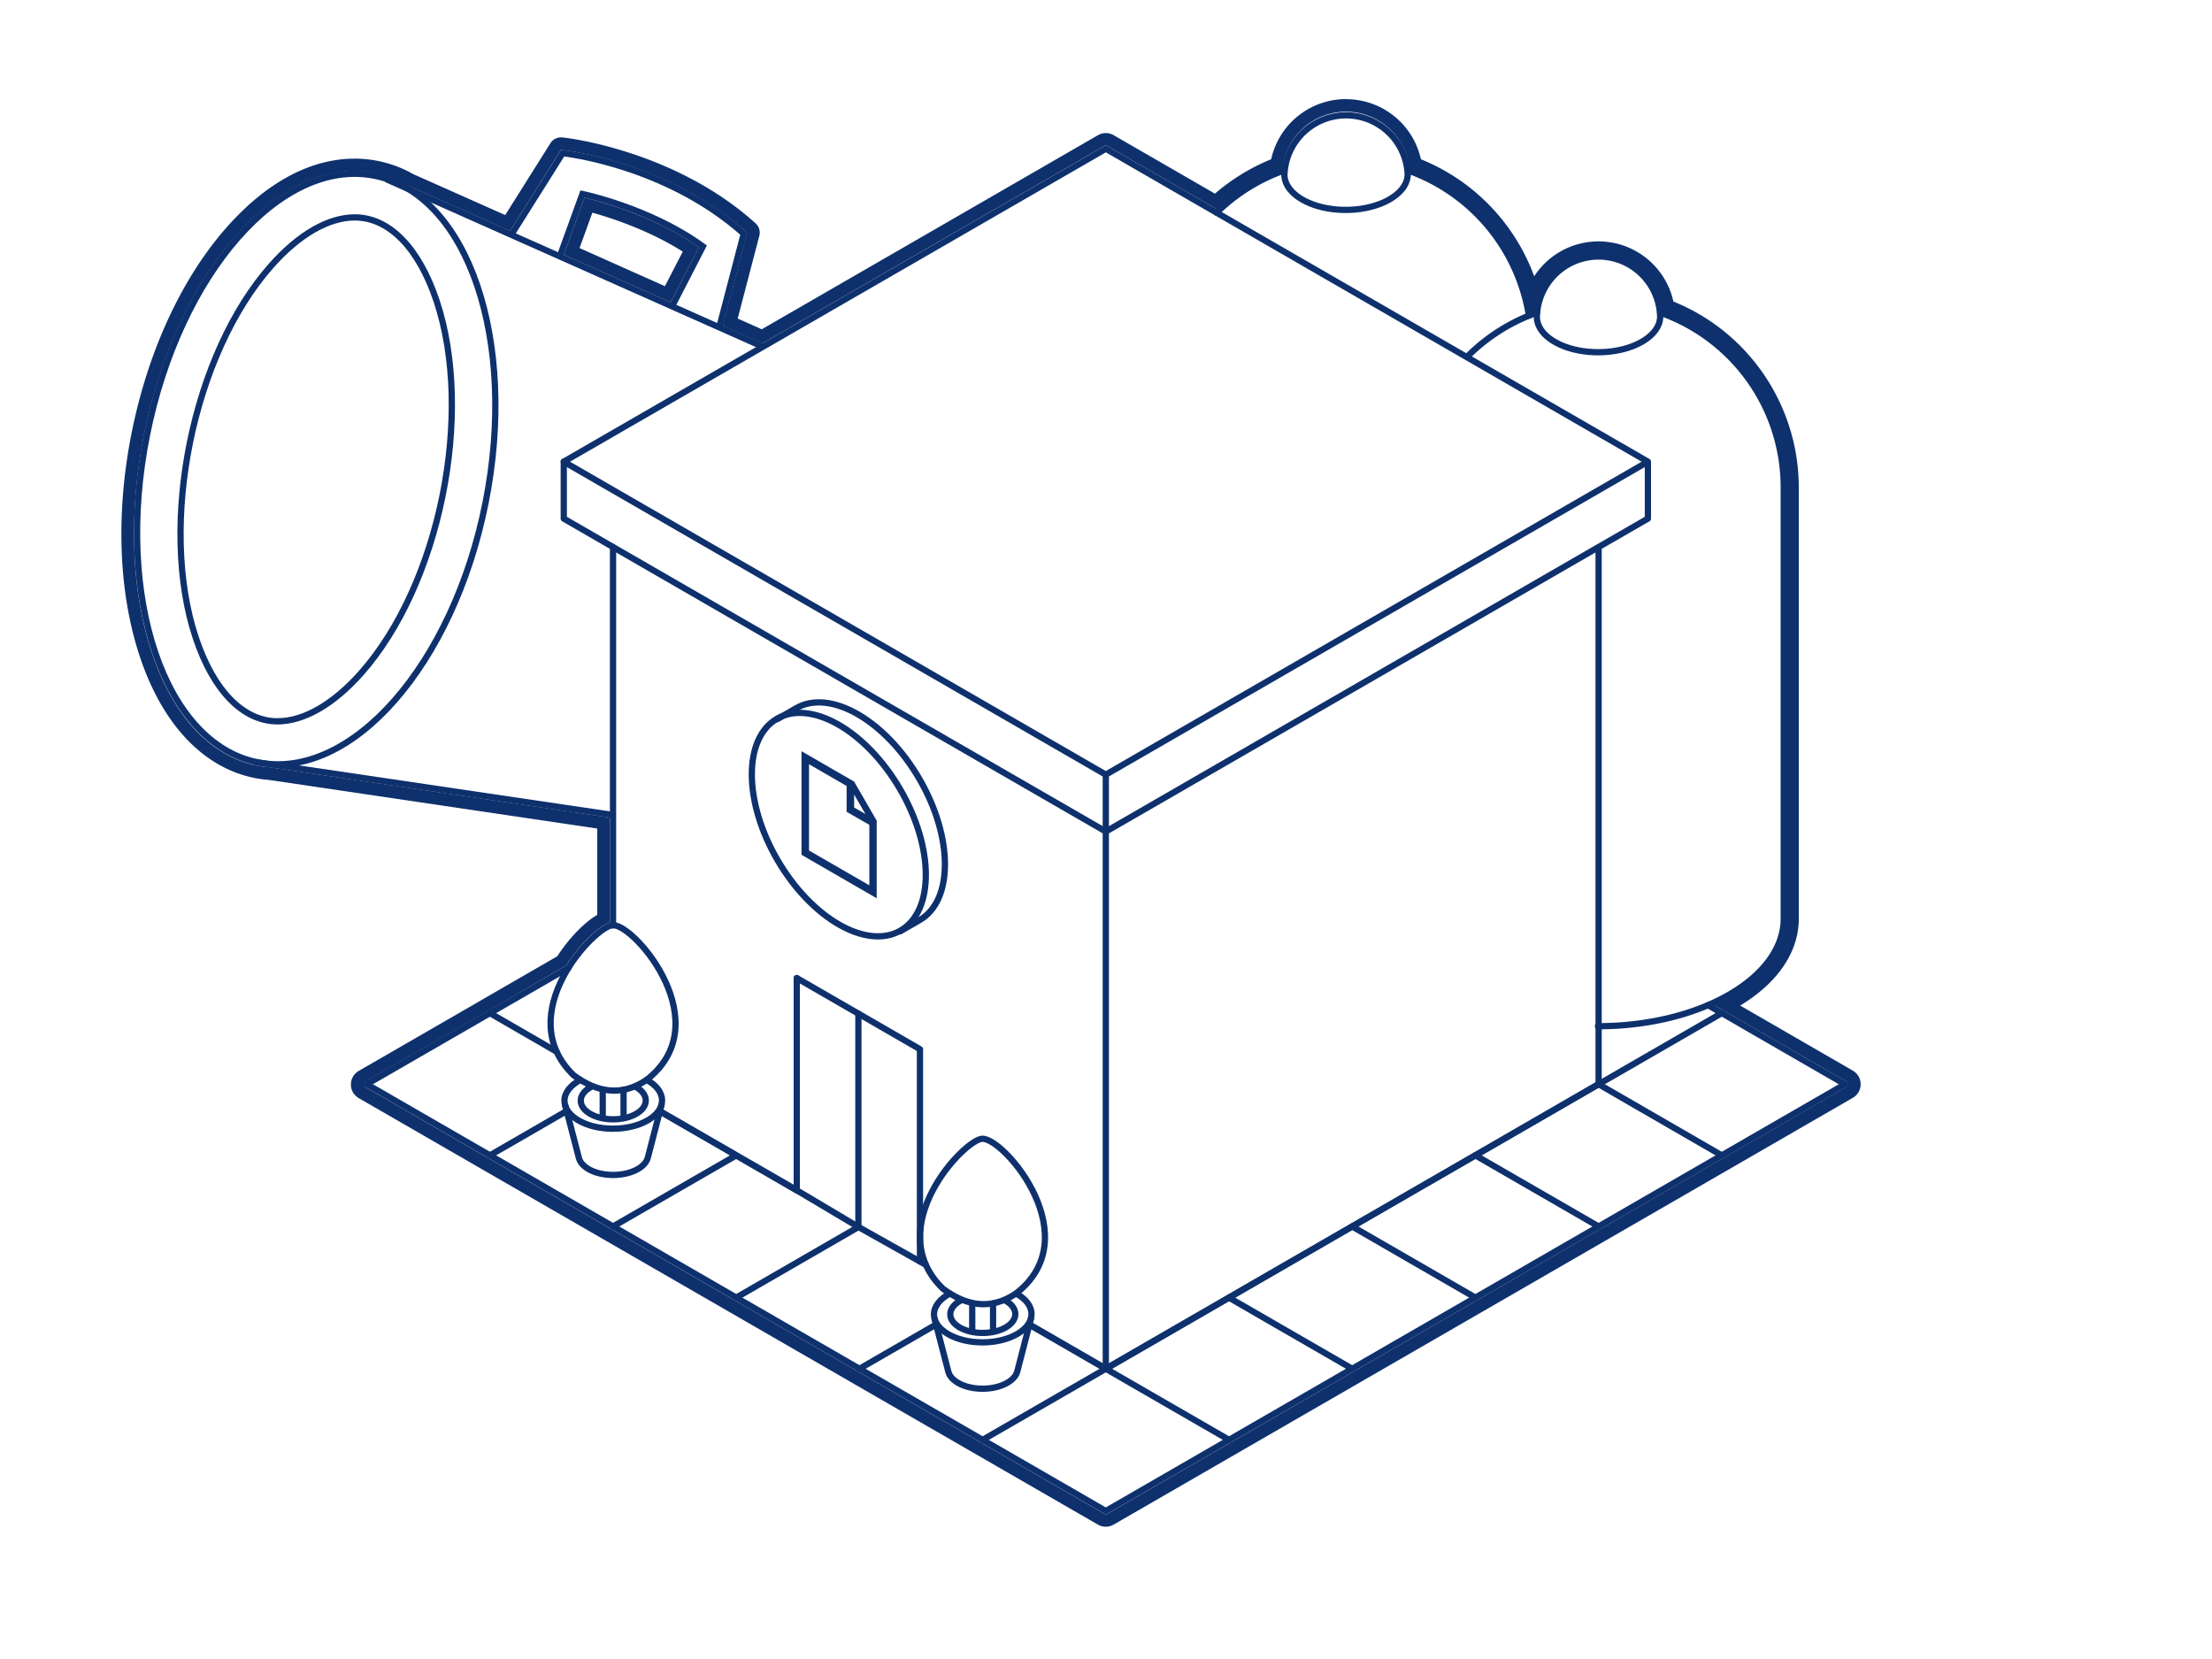 <svg xmlns="http://www.w3.org/2000/svg" width="1000" height="750"><style><![CDATA[.D{stroke-linejoin:round}.E{stroke-linecap:round}.F{stroke-width:2.83}]]></style><path d="M608.52 50.5a29 29 0 0 1 28.8 25.64 84.73 84.73 0 0 1 54.76 65l1.78-.65a29 29 0 0 1 57.6 0 85 85 0 0 1 56.07 79.85V415.9c-.3 13.18-9.27 25.52-25.27 34.76-2.32 1.34-4.76 2.58-7.3 3.74l59.9 34.6.1.08.1.1.1.1.1.12a.43.43 0 0 1 0 .07.08.08 0 0 1 0 0 .61.61 0 0 1 .07.14v.25a.68.68 0 0 1 0 .14.66.66 0 0 1 0 .14.57.57 0 0 1 0 .13.68.68 0 0 1 0 .14v.25a.61.61 0 0 1-.07.14.05.05 0 0 1 0 0 .43.43 0 0 1 0 .07l-.1.13-.1.1-.1.1-.1.08-.08.05-334.15 193.02a1.51 1.51 0 0 1-.71.19 1.48 1.48 0 0 1-.71-.19L165.05 491.4a1.24 1.24 0 0 1-.26-.19l-.06-.07a1.57 1.57 0 0 1-.17-.21v-.05l-.06-.14a.61.61 0 0 1 0-.12v-.13a.68.68 0 0 1 0-.14.57.57 0 0 1 0-.13.66.66 0 0 1 0-.14.68.68 0 0 1 0-.14v-.13a.61.61 0 0 1 0-.12l.06-.14a.18.18 0 0 1 .05-.07l.08-.12.1-.1a.28.28 0 0 1 .1-.09l.12-.1h.07l55.8-32.22 35.1-20.4c6.4-10.2 15-18 19.74-19.4v-47.44l-153.6-22.72a46.92 46.92 0 0 1-6.11-.82l-.94-.22H115c-20.55-4.67-37-22.7-46.4-50.92-19.43-58.34-2.24-143 38.32-188.7 16.76-18.9 35.38-28.9 53.36-28.9a47.64 47.64 0 0 1 9.59 1 48.66 48.66 0 0 1 14.39 5.47l46.3 20.6 23-36.62.85.1c.47 0 47.22 5.17 82.68 36.74l.63.56-11 42.06 17.94 8L499.22 66a1.38 1.38 0 0 1 .71-.19 1.4 1.4 0 0 1 .71.19L550 94.52a85.48 85.48 0 0 1 29.71-18.39 29 29 0 0 1 28.81-25.64m-305.37 86.2L316 111.83c-20.56-14.57-46.1-21.15-51.8-22.5l-9.36 25.84 48.32 21.5m305.36-91.87A34.67 34.67 0 0 0 574.66 72a91.56 91.56 0 0 0-25.4 15.54l-45.8-26.43a7.1 7.1 0 0 0-7.08 0l-152 87.75L333.5 144l9.78-37.4a5.68 5.68 0 0 0-1.72-5.67l-.63-.56c-36.78-32.74-85.38-38.1-85.86-38.14l-.86-.1a5.67 5.67 0 0 0-5.38 2.62L228.4 97.22l-41.57-18.5a53.56 53.56 0 0 0-26.54-7c-19.8 0-39.73 10.65-57.6 30.8-20.27 22.84-35.53 55.6-43 92.25s-6.2 72.86 3.5 102c10 30.1 28 49.52 50.53 54.65h.06l.28.07.77.17a53 53 0 0 0 6.63.91l148.55 22v39c-5.82 3.43-12.68 10.46-18.1 18.76l-33.78 19.5-.5.3-55.45 32a4 4 0 0 0-.46.3c-.17.12-.34.24-.5.37s-.33.3-.5.45-.33.35-.48.52l-.33.44a5.29 5.29 0 0 0-.32.5 4.13 4.13 0 0 0-.22.42c-.1.2-.17.37-.22.5s-.16.4-.22.62-.14.56-.16.67a5.69 5.69 0 0 0-.11.68v.67a6.39 6.39 0 0 0 0 .7 4.23 4.23 0 0 0 .1.66 5 5 0 0 0 .16.67 6.5 6.5 0 0 0 .22.62 3.78 3.78 0 0 0 .2.46 4.73 4.73 0 0 0 .23.45c.1.18.22.34.33.5a7.94 7.94 0 0 0 .58.72c.12.13.24.26.37.38a7.58 7.58 0 0 0 1.31 1l334.2 192.83a7.11 7.11 0 0 0 3.55.94 7 7 0 0 0 3.54-.95L837.63 496.3a4.55 4.55 0 0 0 .49-.32 4.17 4.17 0 0 0 .45-.33c.18-.15.36-.3.54-.5a5.26 5.26 0 0 0 .44-.49c.12-.14.23-.3.35-.46a4.45 4.45 0 0 0 .33-.51 3.61 3.61 0 0 0 .22-.44 4.61 4.61 0 0 0 .2-.45 5.11 5.11 0 0 0 .22-.62 6.06 6.06 0 0 0 .16-.66 5.57 5.57 0 0 0 .11-.69v-1.37a6.23 6.23 0 0 0-.11-.67 6.74 6.74 0 0 0-.16-.67c-.06-.2-.14-.4-.22-.62s-.1-.27-.2-.46a5.717 5.717 0 0 0-.23-.44c-.08-.14-.2-.33-.33-.5s-.22-.3-.34-.45a5.23 5.23 0 0 0-.45-.49 6 6 0 0 0-.53-.49 5.473 5.473 0 0 0-.42-.31 4.21 4.21 0 0 0-.52-.34L786.7 454.6c16.8-10.17 26.18-23.82 26.5-38.6v-195.7a90.81 90.81 0 0 0-56.69-84 34.68 34.68 0 0 0-62.93-11.4A90.78 90.78 0 0 0 642.37 72a34.67 34.67 0 0 0-33.85-27.17zM262 112.15l5.8-16c8.66 2.4 25.73 8 40.86 17.6l-8.06 15.62-38.6-17.23z" fill="#0e316d"/><g fill="none" stroke="#0e316d" class="F"><path d="M722.4 463.93c21.43 0 42.9-4.8 59.3-14.27 16.2-9.35 24.43-21.55 24.7-33.77V220.33a83.76 83.76 0 0 0-55.87-79m-55.73 0a83.9 83.9 0 0 0-31.5 19.93" class="D E"/><path d="M750.53 143.18v.65a27.87 27.87 0 1 0-55.74 0v-.73c-.06 4.15 2.63 8.3 8.1 11.46 10.85 6.26 28.5 6.23 39.42-.08 5.4-3.1 8.13-7.17 8.22-11.24z" class="D"/><path d="M691.2 142.7A83.86 83.86 0 0 0 636.39 77m-55.73 0A83.56 83.56 0 0 0 550 96.13" class="E D"/><path d="M636.4 78.83v.66a27.88 27.88 0 0 0-55.75 0v-.73c-.06 4.15 2.64 8.3 8.1 11.45 10.85 6.27 28.5 6.24 39.43-.07 5.4-3.14 8.13-7.14 8.2-11.24z" class="D"/><ellipse cx="142.96" cy="212.19" rx="135.18" ry="78.04" transform="matrix(.195 -.981 .981 .195 -93.08 310.92)"/><g stroke-miterlimit="10"><path d="M125.5 326.1c-15.54 0-29-13.77-37-37.78-17-51.14-1.4-128.16 34.1-168.2 12.46-14.12 25.9-21.84 37.78-21.84 15.54 0 29 13.77 37 37.78 17 51.14 1.4 128.17-34.1 168.2-12.46 14.08-25.9 21.83-37.78 21.83zM174.64 81l170.22 75.76M115.22 344.5l161.92 23.94m-45.97-262.38l23.18-36.83s46.37 4.77 81.9 36.4l-11.05 42.25"/><path d="M253.05 116l10.26-28.3s30.62 6.35 54.45 23.7L304 138.13"/></g><g class="D E"><path d="M277.14 418.37V247.3m-22.27-38.58L499.9 350.2M360.2 538.08v-95.92m27.86 16.08v96.48l-55.23 31.9-55.7-32.16"/><path d="M415.9 570.32v-96l-55.7-32.15m473.9 48l-111.4 64.3-55.72-32.16-167.05 96.43-34.68-20.02"/><path d="M834.1 490.17L778.4 458 667 522.33m55.7 32.14l-167.08 96.47-55.7-32.15-55.7 32.15-111.4-64.3"/><path d="M555.62 650.94l-55.7 32.16-55.7-32.16M165.76 490.17l91.3-52.7m515.1 16.93l6.23 3.6M611.3 618.8l-55.7-32.16m111.4-.01l-55.7-32.16m-188.08 44.3l-34.7 20.03m-167.07-96.47l34.67-20.03m243.76 116.47l-34.63-20M360.2 538.13l-62.05-35.83"/><path d="M418.5 571.76l-30.38-17.04-27.9-16.6v-.05l-27.35-15.77-55.72 32.16-111.38-64.3m556.9-.02l55.73 32.2M722.7 247.3L499.93 375.93 254.87 234.45v-25.73L499.93 67.24l245.05 141.48v25.73L722.7 247.3v242.8L499.93 618.8l-.02-.04V350.2l245.07-141.48M332.9 522.3l-34.72-20.04"/><path d="M251.63 475.44L221.45 458"/></g></g><path d="M386.14 353.35l-23.8-13.75v46.84l34 19.65V371zm0 5.85l5.1 8.8-5.1-2.94zm-20.4 25.3v-39l17 9.83V367l10.27 5.9v27.33z" fill="#0e316d"/><g fill="none" stroke="#0e316d" class="D F"><path d="M407 421l8.67-5c15.35-8.75 15.35-37.32 0-63.8s-40.26-40.87-55.62-32.1l-8.67 5" class="E"/><ellipse cx="379.21" cy="373.02" rx="32.01" ry="55.44" transform="matrix(.863 -.505 .505 .863 -136.42 242.38)"/><g class="E"><path d="M459.33 584.77c4.34 2.32 7 5.64 7 9.33 0 7-9.94 12.74-22.1 12.76s-22-5.66-22-12.68c0-3.7 2.8-7 7.18-9.4"/><path d="M454 587.7c3.1 1.55 5 3.84 5 6.4 0 4.68-6.62 8.5-14.74 8.5s-14.67-3.77-14.65-8.46c0-2.62 2.1-5 5.34-6.53m31.15 8.4l-6.22 24c-1.14 4.4-7.7 7.78-15.62 7.8s-14.4-3.32-15.53-7.68l-6.22-23.94M459 585c33.33-25.33-4.76-70.35-14.88-70.2-8 .13-46.26 40.2-17.84 67.8 10.7 7.92 21.65 9.74 32.9 2.25"/><path d="M439.52 602v-12.85m9.42 12.85v-12.77M292.3 488.18c4.33 2.32 7 5.64 7 9.33 0 7-9.94 12.74-22.12 12.76s-22-5.65-22-12.68c0-3.7 2.8-7 7.18-9.4"/><path d="M286.94 491.12c3.1 1.55 5 3.84 5 6.4 0 4.7-6.63 8.5-14.74 8.5s-14.68-3.77-14.65-8.46c0-2.62 2.1-5 5.33-6.53m31.2 8.34l-6.22 24c-1.14 4.4-7.7 7.78-15.63 7.8s-14.4-3.3-15.52-7.68l-6.22-23.94m36.5-11.12c33.32-25.33-4.76-70.35-14.88-70.2-8 .13-46.27 40.2-17.84 67.82 10.7 7.9 21.65 9.73 32.9 2.24"/><path d="M272.48 505.42v-12.85m9.42 12.85v-12.77"/></g></g></svg>